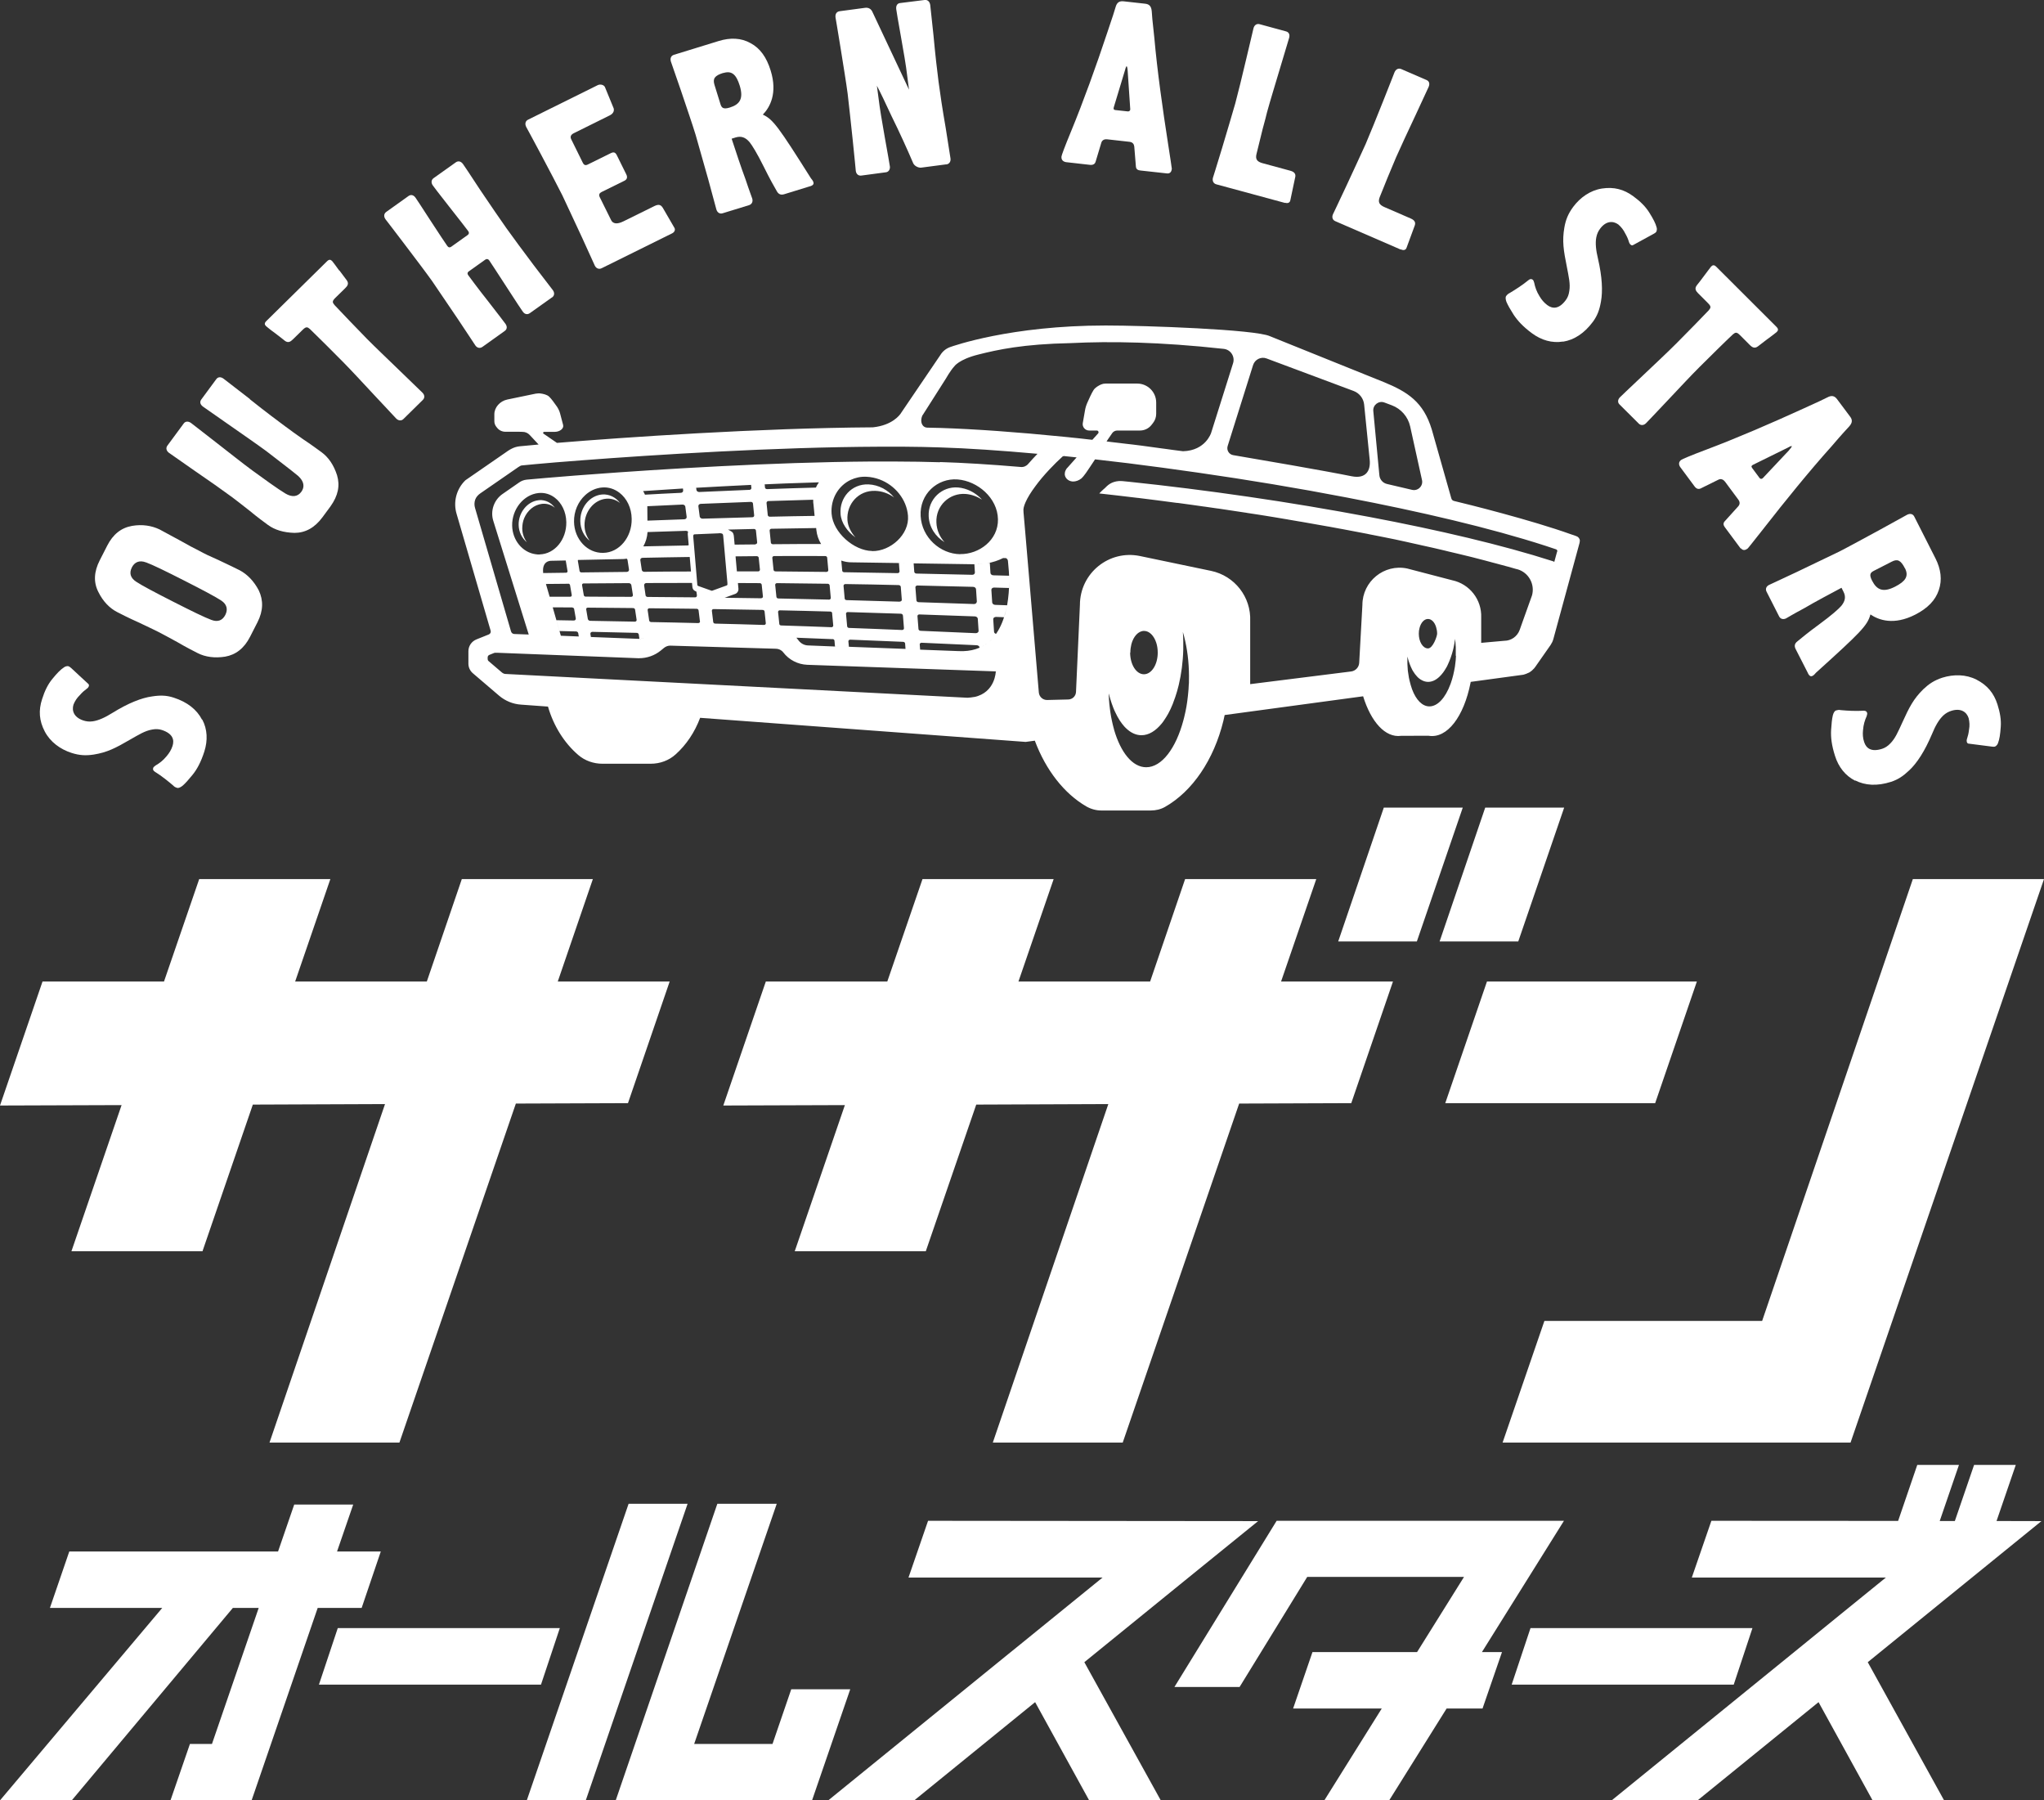 <?xml version="1.0" encoding="UTF-8"?><svg id="_レイヤー_2" xmlns="http://www.w3.org/2000/svg" viewBox="0 0 198.55 174.84"><rect x="0" y="0" width="198.55" height="174.84" fill="#333333" stroke="none"/><defs><style>.cls-1{fill:#fff;stroke-width:0px;}</style></defs><g id="_レイヤー_1-2"><path class="cls-1" d="M52.39,48.58s-.06,0-.08,0c-1.09.12-1.95,1.2-1.93,2.39.01.7.33,1.31.8,1.69-.27-.36-.44-.82-.45-1.33,0-.35.06-.7.19-1.01.31-.74.96-1.3,1.73-1.39.47-.05.9.09,1.25.38-.36-.49-.9-.78-1.51-.74Z"/><path class="cls-1" d="M58.49,48.02c-1.2.1-2.15,1.26-2.12,2.59.01.79.37,1.49.92,1.91-.31-.41-.5-.93-.51-1.5-.02-1.33.92-2.49,2.12-2.59.5-.04.96.12,1.33.42-.41-.55-1.04-.88-1.73-.83Z"/><path class="cls-1" d="M84.36,47.04c-1.64-.06-2.83,1.29-2.71,2.87.06.87.67,1.73,1.45,2.28-.44-.49-.74-1.08-.78-1.67-.11-1.57,1.08-2.92,2.71-2.85.66.02,1.3.26,1.82.64-.6-.74-1.52-1.23-2.49-1.27Z"/><path class="cls-1" d="M93.05,47.34c-1.55-.12-2.92,1.13-2.84,2.8.05,1.09.69,2,1.54,2.51-.46-.5-.76-1.16-.79-1.9-.08-1.66,1.29-2.9,2.84-2.78.55.04,1.1.24,1.59.55-.6-.67-1.47-1.11-2.33-1.18Z"/><path class="cls-1" d="M153.47,52.51c-.02-.2-.14-.37-.34-.44-.22-.08-.26-.1-.49-.17-3.96-1.42-10.1-2.94-11.4-3.25-.14-.03-.24-.14-.27-.28l-1.89-6.66c-.81-2.67-2.34-3.66-4.7-4.62l-11.02-4.44c-1.42-.66-12.14-1.04-15.95-1.04-9.28,0-14.86,2.01-15.1,2.09-.4.14-.74.41-.96.77l-3.82,5.63h0s0,0,0,0c0,0,0,0-.01.02-.11.17-.83,1.18-2.73,1.38-11.08.07-24.01.96-30.69,1.51l-1.3-.89c-.08-.05-.04-.18.05-.18h1.02c.51,0,.92-.32.83-.67l-.29-1.1c-.06-.24-.17-.47-.31-.68-.22-.31-.54-.77-.76-.97-.21-.2-.6-.28-.85-.31-.15-.02-.3,0-.46.02l-2.75.57c-.73.15-1.26.78-1.26,1.42v.69c0,.2.07.39.2.55l.09.11c.18.22.47.36.78.36h1.32s.35.01.35.01c.27,0,.52.11.7.31.26.28.55.59.86.92-.75.07-1.36.12-1.82.17-.58.06-.96.29-1.54.71l-3.75,2.59c-.88.85-1.21,2.12-.85,3.29l3.3,11.32c.04.15-.03.3-.17.36l-1.22.49c-.46.19-.77.64-.77,1.14v1.21c0,.36.16.7.43.93l2.55,2.18c.6.51,1.35.82,2.14.87l2.61.19c.55,1.9,1.59,3.54,2.94,4.7.65.56,1.49.85,2.35.85h4.69c.89,0,1.76-.31,2.42-.91,1.03-.92,1.85-2.14,2.38-3.55l31.62,2.34h0s0,0,0,0h0s.89-.12.89-.12c1.07,2.86,2.85,5.14,5.01,6.39.44.25.94.39,1.44.39h4.82c.48,0,.96-.11,1.38-.35,2.66-1.51,4.74-4.57,5.67-8.37l.12-.55,13.45-1.82c.76,2.46,2.14,4.05,3.69,3.84.74,0,1.91,0,2.65-.01,1.84.32,3.45-1.89,4.09-5.12l.02-.11,5.01-.68c.06,0,.13-.02.19-.04.07-.02.14-.04.21-.07.01,0,.03-.01.04-.02.06-.02.12-.05.18-.08,0,0,.01,0,.02,0h0s0,0,0,0c.06-.03.12-.07.17-.11,0,0,0,0,0,0h0s.06-.05.09-.07c.02-.02.04-.03.06-.05,0,0,.01-.01.02-.02,0,0,0,0,0,0,.04-.04.09-.08.13-.13,0,0,0,0,0,0,0,0,.02-.02.02-.02,0,0,0,0,0,0,0,0,.01-.02.02-.02.04-.05.08-.09.11-.14l1.49-2.13c.06-.09.11-.18.16-.28.05-.1.08-.2.11-.3l2.54-9.32s.01-.07.02-.1c0-.03,0-.06,0-.08ZM134.48,39.09l.72.27c.9.34,1.57,1.11,1.78,2.05l1.15,5.21c.13.58-.4,1.09-.97.95-.81-.19-1.62-.38-2.43-.57-.4-.09-.7-.43-.74-.84l-.59-6.24c-.06-.59.53-1.04,1.08-.83ZM123.03,34.81l8.46,3.16c.56.21.96.72,1.02,1.32l.54,5.37c.1.99-.32,1.88-1.76,1.59-2.55-.52-9.01-1.63-11.5-2.05-.41-.07-.66-.48-.54-.88l2.47-7.86c.17-.55.77-.85,1.31-.65ZM89.63,40.31l.13-.21.18-.28,1.92-3.02s.46-.81.82-1.2c0,0,.43-.69,2.36-1.17,0,0,0,0,0,0,1.86-.47,4.35-1.02,8.99-1.11,0,0,0,0,0,0,3.76-.19,8.65-.12,14.84.56.67.07,1.11.74.91,1.39l-2.13,6.76s-.53,1.73-2.73,1.79h0c-.11-.01-.21-.03-.32-.04-.21-.03-.41-.06-.62-.08-.24-.03-.48-.07-.72-.1-.15-.02-.31-.04-.46-.06-.17-.02-.34-.04-.51-.07-.15-.02-.29-.04-.44-.06-.17-.02-.34-.04-.51-.07-.15-.02-.29-.04-.44-.06-.3-.04-.59-.07-.88-.11-.15-.02-.29-.04-.44-.05-.17-.02-.34-.04-.51-.06-.14-.02-.27-.03-.41-.05-.17-.02-.35-.04-.52-.06-.14-.02-.51-.06-.65-.08l.13-.2c.15-.22.29-.42.42-.61.11-.16.3-.25.49-.25h.54s1.66,0,1.66,0c.44,0,.86-.2,1.13-.55l.14-.18c.2-.25.31-.57.31-.89v-1.1c0-1.02-.83-1.84-1.84-1.84h-3.09c-.15,0-.29.03-.43.09-.22.1-.56.28-.73.55-.18.28-.43.84-.6,1.22-.11.25-.19.51-.23.77l-.21,1.2c-.07.38.23.73.62.73h.74c.15,0,.22.17.13.28l-.56.62c-.07,0-.13-.01-.2-.02-.12-.01-.24-.03-.36-.04-.17-.02-.34-.04-.52-.06-.12-.01-.25-.03-.37-.04-.17-.02-.34-.04-.5-.05-.12-.01-.24-.02-.36-.04-.17-.02-.34-.03-.51-.05,0,0,0,0,0,0-4.49-.45-8.57-.74-11.91-.85-.43-.01-.86-.02-1.3-.03-.2,0-.38-.1-.48-.27-.22-.36-.06-.8.02-.96ZM94.65,67.68c-.21.04-.43.07-.68.08l-44.86-2.31c-.13,0-.25-.06-.35-.14l-1.3-1.11c-.06-.05-.09-.12-.09-.19v-.17c0-.1.06-.2.16-.24l.47-.19s.07-.02.1-.02h.17s13.69.53,13.69.53c.04,0,.08,0,.13,0,.76,0,1.5-.26,2.09-.74l.33-.27c.18-.14.4-.22.62-.21l10.24.3c.27,0,.54.13.71.35.56.73,1.41,1.17,2.33,1.21l18.32.64s-.04,2.05-2.09,2.49ZM97.73,54.21c.1.05.17.14.18.27l.09,1.02c0,.13.01.27.02.41-.46-.01-.96-.03-1.52-.04-.15,0-.28-.1-.29-.23-.03-.4-.04-.65-.06-.98-.08.02-.17.03-.26.04.54-.09,1.06-.26,1.54-.5.1-.05.22-.05.31,0-.09-.04-.19-.05-.29,0,.1,0,.2,0,.29,0ZM54.96,54.47c.07.39.1.59.17.99.01.08-.05.16-.14.16-.9.01-1.56.02-2.22.03,0,.07.02.14.03.21-.15-.74.05-1.1.28-1.26.12-.09.28-.13.43-.14.5-.01.97-.02,1.43-.03,0,.02.02.03.02.05ZM55.2,56.68c.08,0,.15.06.17.13.07.39.1.59.17.98.01.08-.05.16-.14.16-.8,0-1.41,0-2.01,0l-.36-1.24c.65,0,1.3-.01,2.17-.02ZM55.61,59.01c.08,0,.15.06.16.13.06.37.09.55.16.91.02.12-.07.22-.2.21-.66-.01-1.18-.02-1.68-.03l.3,1.05c.47.01.98.02,1.6.04.11,0,.21.08.22.18.02.12.04.22.05.31l-1.74-.07-.79-2.76c.57,0,1.16,0,1.92.01ZM61.33,56.83c.06.38.09.58.15.96.01.09-.06.17-.17.17-1.78,0-2.66-.01-4.43-.02-.08,0-.15-.06-.17-.13-.07-.4-.1-.6-.17-.99-.01-.08.05-.16.14-.16,1.76-.01,2.64-.02,4.4-.03.12,0,.23.08.25.2ZM61.69,59.2c.06.4.09.6.15,1,.01.09-.06.17-.17.17-1.74-.04-2.61-.05-4.34-.08-.11,0-.21-.08-.23-.18-.06-.38-.1-.56-.16-.94-.01-.08.05-.16.15-.16,1.76.01,2.65.02,4.41.04.09,0,.18.07.19.15ZM57.4,61.86c-.01-.09-.03-.18-.05-.29-.02-.12.07-.21.2-.21,1.72.04,2.59.06,4.31.1.09,0,.17.07.19.15.02.17.04.3.06.43.16,0,.31-.03.46-.08-.17.06-.35.09-.53.08l-4.65-.18ZM68,60.34c.01.1-.07.17-.18.17-1.82-.04-2.74-.07-4.57-.1-.09,0-.18-.07-.19-.15-.06-.41-.09-.61-.15-1.02-.01-.09.07-.17.17-.17,1.84.02,2.76.03,4.59.05.1,0,.18.07.19.16.05.43.08.64.13,1.06ZM67.69,57.84c.01.1-.07.18-.18.17-1.84-.02-2.76-.03-4.61-.04-.09,0-.18-.07-.19-.15-.06-.39-.09-.58-.14-.97-.02-.12.08-.23.22-.23,1.78,0,2.69-.01,4.43-.01l.04.42c.02.15.1.27.22.34,0,0,.08.04.17.09.01.11.03.23.05.37ZM69.84,51.77c.38.02.39.1.41.26l.09.99.09,1.02h0l.13,1.45h0l.1,1.13h0v.11c.02.05-.02.1-.06.12l-1.43.52s0,0,0,0c0,0,0,0-.01,0,0,0-.02,0-.03,0l-1.32-.47s-.06-.04-.07-.07l-.4-4.73c0-.05,0-.12.04-.17.02-.02.05-.04.08-.04l2.39-.1ZM69.32,59.15c1.91.03,2.87.05,4.76.08.1,0,.18.07.19.15.05.46.07.69.12,1.15,0,.09-.07.16-.18.16-1.89-.06-2.84-.08-4.74-.13-.1,0-.18-.07-.19-.16-.05-.43-.08-.65-.13-1.08-.01-.1.07-.18.18-.17ZM73.94,58.1c-1.45-.02-2.35-.04-3.55-.05l.99-.36c.23-.07.37-.29.35-.52l-.05-.55c.63,0,1.28,0,2.12.01.1,0,.18.07.19.15.05.46.07.69.12,1.15,0,.09-.07.17-.17.16ZM73.66,55.49c-.82,0-1.46,0-2.08,0l-.13-1.46c.62,0,1.25-.01,2.06-.02.1,0,.18.07.19.15.05.46.07.7.12,1.16,0,.09-.07.17-.17.17ZM73.38,52.87c-.79,0-1.42.02-2.02.02l-.07-.78c-.02-.16-.03-.4-.3-.53,0,0-.14-.07-.27-.15.76-.02,1.51-.04,2.52-.06.1,0,.19.07.19.15.05.47.07.7.12,1.16,0,.09-.07.17-.18.17ZM73.1,50.23c-1.93.05-2.9.08-4.86.14-.13,0-.25-.09-.27-.2-.05-.4-.08-.6-.13-1-.02-.13.09-.24.23-.24,1.96-.08,2.94-.12,4.87-.19.1,0,.19.06.2.15.05.47.07.7.12,1.17,0,.09-.07.17-.17.17ZM67,54.1l.12,1.4c-1.81,0-2.72.01-4.53.03-.13,0-.24-.08-.25-.2-.06-.37-.08-.56-.14-.93-.02-.12.08-.23.22-.23,1.82-.04,2.74-.05,4.56-.08.01,0,.02,0,.03,0ZM62.79,61.86c-.06.03-.11.06-.17.08.06-.02.12-.05.17-.08ZM62.99,61.72l.41-.33-.41.33s0,0,0,0c0,0,0,0,0,0ZM79.01,48.88c.05.49.09.86.12,1.22-1.56.02-2.56.04-4.35.08-.1,0-.19-.07-.2-.15-.05-.48-.07-.71-.12-1.19,0-.09.07-.17.17-.18,1.8-.06,2.8-.09,4.36-.13h0c0,.11,0,.23.01.34ZM79.02,48.24s0-.02,0-.03c0,0,0,.02,0,.03ZM79.06,47.93s0-.02,0-.03c0,.01,0,.02,0,.03ZM80.35,54.15c.04.49.06.73.11,1.22,0,.09-.07.17-.18.17-1.96-.02-2.95-.03-4.95-.05-.1,0-.18-.07-.19-.15-.05-.47-.07-.7-.12-1.17,0-.09.07-.17.18-.17,2.01-.01,3-.01,4.96,0,.1,0,.19.07.19.16ZM80.83,59.55c.04.48.06.72.11,1.2,0,.09-.08.17-.18.16-1.95-.07-2.91-.11-4.88-.17-.1,0-.18-.07-.18-.15-.05-.46-.07-.7-.12-1.16,0-.09.07-.17.18-.16,1.97.04,2.94.07,4.89.12.1,0,.18.07.19.16ZM80.7,58.07c0,.09-.07.17-.18.16-1.96-.05-2.93-.07-4.91-.11-.1,0-.18-.07-.19-.15-.05-.47-.07-.7-.12-1.17,0-.09.07-.17.17-.17,1.99.02,2.97.03,4.93.06.1,0,.18.07.19.16.04.49.06.73.11,1.21ZM80.87,62.06c.1,0,.18.07.19.16.02.22.03.39.05.56l.41.02-3.03-.12c-.35-.01-.68-.18-.9-.46l-.23-.29c1.17.04,2.07.08,3.51.14ZM81.11,54.17s.01,0,.02,0c0,0-.01,0-.02,0ZM87.4,58.43c-2.07-.06-3.11-.09-5.16-.15-.1,0-.19-.07-.19-.16-.04-.49-.07-.74-.11-1.23,0-.09.07-.17.18-.17,2.06.03,3.09.05,5.17.1.11,0,.2.08.21.16.04.51.06.76.1,1.27,0,.09-.08.17-.2.17ZM87.71,59.76c.04.5.06.75.1,1.26,0,.09-.08.17-.2.16-2.06-.08-3.09-.13-5.13-.2-.1,0-.18-.07-.19-.16-.04-.49-.06-.73-.11-1.22,0-.09.08-.17.18-.16,2.05.06,3.08.09,5.14.16.11,0,.2.08.2.16ZM82.46,62.82c-.01-.16-.03-.33-.05-.54,0-.09.08-.17.19-.16,2.04.08,3.06.12,5.12.21.11,0,.2.08.2.16.02.21.03.38.04.53l1.39.05-6.89-.26ZM94.87,54.8h0c.22,0,.43-.01.65-.03-.21.02-.43.04-.65.03ZM95.06,61.27c0,.12-.12.22-.28.22-2.14-.1-3.21-.14-5.35-.23-.11,0-.2-.08-.21-.16-.04-.51-.06-.76-.1-1.27,0-.09.08-.17.2-.16,2.14.07,3.22.11,5.37.19.15,0,.28.11.29.22.03.48.05.72.08,1.2ZM94.88,58.44c0,.13-.12.22-.27.22-2.16-.08-3.23-.11-5.38-.18-.11,0-.2-.08-.21-.17-.04-.51-.06-.77-.1-1.28,0-.09.08-.17.2-.17,2.15.05,3.24.08,5.4.13.15,0,.28.1.29.23.03.49.05.73.08,1.21ZM89.38,63.09c-.01-.15-.02-.31-.04-.51,0-.09.08-.17.2-.16,2.13.09,3.2.14,5.33.24.15,0,.28.11.28.22,0,0,0,.01,0,.02.34-.15.63-.34.9-.56-.71.6-1.67.96-2.96.89h0s-3.72-.14-3.72-.14ZM96.56,61.35c-.03-.49-.05-.73-.08-1.22,0-.13.12-.22.28-.22.27.01.53.02.77.03-.24.75-.59,1.45-1.09,2.02.11-.13.22-.26.32-.4-.11-.03-.2-.11-.2-.21ZM96.67,58.74c-.15,0-.28-.11-.29-.23-.03-.49-.05-.74-.08-1.23,0-.13.12-.23.28-.22.53.01.99.03,1.43.04.01-.21.02-.42.02-.62,0,.69-.06,1.49-.2,2.3-.35-.01-.73-.03-1.15-.04ZM97.82,58.78c-.07.39-.16.79-.29,1.17.12-.38.22-.78.29-1.17ZM96.44,61.97c-.11.13-.24.25-.37.36.13-.11.25-.23.37-.36ZM93.26,53.82c-1.92-.03-3.72-1.61-3.83-3.71-.12-2.12,1.62-3.7,3.59-3.55,1.94.15,3.88,1.79,3.92,3.87.04,2.03-1.85,3.41-3.67,3.38ZM94.85,54.8c-.07,0-.14,0-.2,0,.02.25.03.47.05.8,0,.13-.12.23-.27.22-2.17-.05-3.25-.08-5.41-.12-.11,0-.2-.08-.21-.17-.03-.33-.04-.56-.06-.82,2.04.03,4.08.06,6.11.09ZM87.32,54.69c.02.25.04.47.06.8,0,.09-.08.17-.19.17-2.08-.04-3.12-.06-5.19-.09-.1,0-.19-.07-.19-.16-.04-.4-.06-.63-.09-.97,0,0,0,0,0,0,.32.11.65.17.99.17,1.8.03,3.59.06,5.37.08-.25,0-.51,0-.76-.01ZM81.4,54.32s0,0,.01,0c0,0,0,0-.01,0ZM84.72,53.51c-1.79-.03-3.8-1.81-3.94-3.61-.11-1.44.65-2.73,1.86-3.3.45-.21.97-.33,1.53-.3.44.02.86.11,1.27.26,1.48.55,2.63,1.92,2.76,3.52.15,1.83-1.71,3.47-3.48,3.44ZM80.85,54.01s-.01,0-.02-.01c0,0,.01,0,.02.01ZM80.58,53.81s0,0,0,0c0,0,0,0,0,0ZM80.34,53.59s0,0,0,0c0,0,0,0,0,0ZM79.74,52.83c-1.77,0-2.77,0-4.67.02-.1,0-.18-.07-.19-.15-.05-.47-.07-.71-.12-1.18,0-.09.07-.17.18-.17,1.78-.03,2.78-.05,4.34-.07,0,.06.01.12.02.19.05.49.21.95.46,1.36,0,0,0,0,0,0ZM80.12,53.36s0,0,0,0c0,0,0,0,0,0ZM79.14,50.16c.03.25.05.51.08.79-.03-.29-.05-.54-.08-.79ZM79.25,47.35h0c-1.79.05-2.8.08-4.74.15-.1,0-.19-.06-.2-.15-.01-.12-.02-.22-.03-.32-.43.02-.86.04-1.29.06,2.16-.1,4.37-.19,6.56-.25-.12.16-.22.33-.3.52ZM79.14,47.64s0-.01,0-.02c0,0,0,.01,0,.02ZM72.96,47.09c0,.09.02.19.03.3,0,.09-.07.17-.17.18-1.94.08-2.93.12-4.9.21-.13,0-.25-.08-.27-.2,0-.08-.02-.14-.03-.21,1.72-.1,3.51-.19,5.34-.28ZM66.35,47.44c.42-.03.85-.05,1.27-.08-.43.02-.85.05-1.27.08ZM62.89,50.55c0-.42,0-.85-.01-1.27,0-.13,0-.26-.02-.39,0,.09.02.18.02.27,1.15-.06,2.02-.1,3.42-.16.13,0,.25.08.27.2.05.39.08.59.13.99.02.13-.09.24-.23.24-1.46.05-2.35.08-3.57.13ZM66.34,47.44c0,.06.01.11.02.18.02.13-.09.24-.23.24-1.43.07-2.31.11-3.48.18,0,0,0,0,0,0-.05-.12-.11-.24-.18-.35,1.23-.08,2.53-.17,3.87-.25ZM62.84,48.76c-.01-.09-.03-.19-.05-.27.02.09.04.18.05.27ZM62.76,48.37c-.03-.11-.07-.22-.11-.33.04.11.08.22.11.33ZM62.9,51.67h0c1.31-.04,2.21-.07,3.73-.12.08,0,.16.03.21.09-.03.08-.04.18-.03.28l.09,1.02s-.07.03-.11.03c-1.73.03-2.65.05-4.3.09,0,0,0,0,0,0,.23-.4.38-.88.41-1.39ZM62,53.68s0,0,0,0c0,0,0,0,0,0ZM61.8,53.85s0,0,0,0c0,0,0,0,0,0ZM61.59,53.99s0,0,0,0c0,0,0,0,0,0ZM61.36,54.11s0,0,0,0c0,0,0,0,0,0ZM60.96,54.4c.06.37.08.55.14.91.02.12-.08.23-.22.23-1.77.02-2.65.03-4.41.05-.08,0-.15-.06-.17-.13-.07-.4-.1-.6-.17-1,0-.03,0-.05.01-.08,1.42-.03,2.8-.06,4.4-.09.11,0,.22-.02.33-.04,0,0,0,0,0,0,.05.04.08.09.09.14ZM58.6,53.69c-1.54.04-2.81-1.31-2.84-3.02-.02-1.01.4-1.95,1.07-2.57.46-.43,1.04-.71,1.67-.76.62-.05,1.2.15,1.67.51.71.54,1.18,1.47,1.19,2.54.03,1.79-1.21,3.27-2.75,3.3ZM56.12,54.39c-.34,0-.69.02-1.04.02.35,0,.7-.02,1.04-.02ZM52.43,53.85c-.14,0-.28,0-.42-.03-1.25-.18-2.23-1.34-2.26-2.77-.03-1.59,1.11-3.02,2.56-3.17.59-.06,1.13.11,1.58.45.66.5,1.1,1.36,1.12,2.37.03,1.7-1.13,3.1-2.58,3.14ZM96.79,65.22l-.05-.02h.05s0,.01,0,.02ZM98.02,56.47c0-.2,0-.38,0-.56,0,.18,0,.36,0,.56ZM91.32,44.89c-1.35-.04-2.81-.07-4.37-.07-.23,0-.46,0-.7,0-.58,0-1.16,0-1.75,0-9.53.07-20.19.73-27.1,1.25-.57.04-1.11.08-1.62.12-2.04.16-3.64.3-4.62.39-.27.03-.52.12-.74.28h0s-1.6,1.11-1.6,1.11c-.84.58-1.21,1.65-.9,2.62l3.44,11.03-1.4-.05c-.15,0-.28-.11-.32-.25l-3.49-11.97c-.09-.28-.08-.57.01-.83.09-.25.28-.46.5-.61l3.4-2.35c.48-.34.54-.35.62-.36.67-.07,1.81-.17,3.32-.3.77-.06,1.62-.13,2.56-.2,7.08-.54,18.71-1.28,28.85-1.32.28,0,.56,0,.84,0,.48,0,.94,0,1.4,0,.05,0,.09,0,.14,0,1.25.01,2.44.03,3.54.07,2.66.08,5.88.3,9.45.62-.29.3-.6.63-.91.99-.18.21-.45.32-.72.29-2.94-.25-5.59-.41-7.85-.48ZM115.48,66.39c-.01.37-.04.74-.08,1.1,0,.06-.01.12-.02.18-.01.11-.03.22-.04.33,0,0,0,0,0,0,0,.05-.01.11-.02.16-.04.31-.1.62-.16.92-.04.19-.08.38-.13.57-.02.09-.05.18-.07.27,0,.01,0,.03-.01.04-.72,2.7-2.09,4.55-3.61,4.55-1.34,0-2.48-1.44-3.12-3.64,0,0,0-.01,0-.02-.01-.05-.03-.09-.04-.14-.06-.21-.11-.44-.16-.66-.06-.28-.12-.57-.16-.87,0-.05-.01-.1-.02-.15,0,0,0,0,0,0-.01-.08-.02-.16-.03-.23-.04-.3-.07-.61-.09-.92,0-.14-.02-.28-.02-.43,0-.04,0-.08,0-.12,0,.04.02.08.03.12.04.15.08.29.12.43.09.3.19.59.3.87.03.08.06.16.1.24,0,0,0,0,0,0,.02.05.05.1.07.15.14.3.29.58.45.83.15.22.3.43.46.6.05.05.09.1.14.14,0,0,.01.02.02.02.45.43.95.67,1.49.67.71,0,1.38-.42,1.97-1.14h0s.02-.03.03-.04c.07-.08.13-.17.19-.26.14-.2.27-.41.4-.64.16-.29.31-.61.45-.96.02-.05.04-.11.06-.17,0,0,0,0,0,0,.06-.16.12-.32.18-.49,0,0,0,0,0,0,.13-.37.24-.77.34-1.18.25-1.05.41-2.22.44-3.45,0-.27,0-.53,0-.8,0-.3-.02-.6-.04-.9.09.28.16.58.23.89.26,1.17.4,2.51.36,3.93,0,.06,0,.13,0,.19ZM109.8,63.37c0-.29.04-.56.1-.81.2-.76.68-1.29,1.23-1.29.52,0,.97.47,1.19,1.16.09.28.14.6.14.95,0,1.16-.6,2.1-1.34,2.1s-1.34-.94-1.34-2.1ZM141.43,63.71c-.01.27-.03.53-.07.78,0,0,0,0,0,0,0,.05-.01.1-.02.16,0,.06-.02.13-.03.19-.02.11-.04.22-.06.32-.03.14-.06.28-.09.41-.07.27-.14.53-.23.77-.01.04-.03.07-.04.11-.48,1.3-1.23,2.15-2.04,2.15-.7,0-1.3-.64-1.68-1.65-.01-.03-.02-.06-.03-.09-.08-.23-.15-.47-.21-.73,0-.03-.01-.05-.02-.08-.02-.07-.03-.15-.05-.23-.03-.19-.06-.38-.09-.58,0-.05-.01-.1-.02-.15,0,0,0,0,0,0-.04-.4-.05-.83-.04-1.26,0-.02,0-.05,0-.07,0,.02.01.05.02.07.12.46.27.86.45,1.21,0,0,0,0,0,0,.03.05.05.1.08.14.12.2.25.37.39.52.04.04.07.07.11.11.07.07.15.12.22.17.23.15.48.24.74.24.38,0,.75-.17,1.09-.49.13-.12.26-.27.38-.43.05-.07.1-.14.15-.22.07-.11.14-.23.21-.35.03-.05.05-.11.08-.17,0,0,0,0,0,0,.21-.44.39-.94.53-1.5.01-.06.03-.12.04-.18.06-.27.11-.55.14-.84.03.26.06.53.07.81,0,.05,0,.11,0,.17,0,.22,0,.44,0,.66ZM137.82,61.54c0-.2.02-.38.07-.55.13-.52.45-.88.82-.88.35,0,.65.32.79.79.06.19.1.41.1.64s-.4,1.43-.89,1.43-.89-.64-.89-1.43ZM151.25,53.58l-.27.99s0,0,0,0c-.04-.03-.09-.06-.14-.07-4.92-1.58-11.17-3.04-17.78-4.29-3.87-.73-7.87-1.4-11.8-1.97-3.99-.58-7.9-1.07-11.54-1.45-.24-.02-.48-.05-.71-.07-.19-.02-.39-.01-.58.03-.08.02-.16.04-.23.06-.26.08-.5.23-.7.42-.03.03-.07.06-.1.1-.06.06-.12.12-.2.18-.13.12-.27.25-.42.41,1.21.13,2.45.28,3.71.43,0,0,.02,0,.03,0,1.25.15,2.52.32,3.81.49.02,0,.04,0,.07,0,.86.12,1.72.23,2.59.36,0,0,.01,0,.02,0,.42.06.84.12,1.25.18.03,0,.06,0,.1.01.86.13,1.72.26,2.59.39.06,0,.12.02.18.03.26.04.53.08.79.12.15.03.31.05.46.07.85.14,1.7.27,2.55.42.06,0,.11.02.17.03.37.06.74.12,1.1.19.07.01.13.02.2.03.83.14,1.66.29,2.49.44.08.01.16.03.24.04.34.06.68.13,1.02.19.08.01.16.03.23.04.81.15,1.62.31,2.42.46.09.02.19.04.28.06.32.06.64.13.97.19.08.02.17.03.25.05.4.08.79.16,1.19.24.03,0,.06.01.09.02.36.07.71.15,1.06.23.1.02.21.04.31.07.3.07.6.13.9.2.09.02.17.04.26.06.38.08.75.17,1.13.25.06.01.11.03.17.04.31.07.63.14.94.22.11.03.22.05.32.08.29.07.57.14.85.2.08.02.17.04.25.06.36.09.72.18,1.07.26.07.02.14.03.2.05.29.07.57.14.85.22.1.03.21.05.31.08.27.07.55.14.82.22.08.02.15.04.23.06.34.09.67.18,1,.27.08.02.15.04.23.06.26.07.51.14.77.22.05.01.11.03.16.04,0,0,0,0,.01,0,1.07.32,1.69,1.44,1.4,2.52l-.93,2.6-.27.76c-.23.64-.83,1.06-1.5,1.06l-2.24.2v-2.45c.07-1.74-1.12-3.27-2.82-3.63l-4.37-1.14c-2.24-.47-4.35,1.25-4.35,3.54l-.31,5.61c-.02.44-.36.8-.79.85l-9.8,1.23v-6.12c.1-2.34-1.51-4.4-3.8-4.88l-6.9-1.44c-3.02-.63-5.84,1.67-5.84,4.75l-.38,8.45c-.02.4-.34.72-.75.73l-2.05.05c-.42.01-.77-.31-.81-.72l-.95-11.23h0s-.36-4.23-.36-4.23l-.18-2.07v-.06c-.04-.23.04-.54.2-.9.2-.45.52-.97.93-1.52.4-.55.88-1.12,1.4-1.67.41-.44.85-.87,1.28-1.26.03-.01.07-.02.11-.03,0,0,0,0,.01,0,.41.04.82.08,1.23.13h0s-.88.99-.88.99c-.1.09-.17.21-.22.33-.04.1-.05.2-.05.3,0,.02,0,.05,0,.07.06.41.46.68.88.65.22-.02.48-.09.75-.31.09-.08.24-.26.42-.51.24-.34.55-.82.89-1.33,1.03.12,2.08.24,3.16.37,2.24.28,4.56.59,6.91.93,4.73.68,9.62,1.49,14.35,2.4,7.16,1.37,13.97,2.96,19.32,4.69.35.11.71.23,1.05.35.08.03.13.12.11.2Z"/><path class="cls-1" d="M19.65,69.88c.5.95.54,2.02.2,3.1-.33,1.03-.71,1.73-1.15,2.27-.39.48-.68.81-.97,1.06-.17.13-.37.25-.53.2-.14-.04-.28-.11-.37-.22-.49-.42-1.15-.95-1.78-1.34-.15-.1-.22-.2-.17-.37.02-.07.1-.15.23-.24.35-.2.73-.48,1.07-.9.25-.29.46-.62.58-1,.2-.62,0-1.21-1.04-1.55-.28-.09-.59-.11-.95-.04-.69.12-1.24.47-2.14.98-1.41.82-2.22,1.24-3.54,1.45-.74.11-1.36.09-2.16-.17-1.08-.35-2.05-1.06-2.58-2.07-.55-1.05-.62-2.05-.26-3.15.25-.79.56-1.43.99-1.95.48-.59.82-.93,1.12-1.12.11-.1.34-.16.45-.12.09.03.2.12.28.19.42.4,1.22,1.13,1.62,1.5.06.05.12.12.08.24-.02.07-.08.18-.22.27-.2.15-.41.32-.66.61-.27.26-.47.56-.61.91-.19.6.04,1.25.96,1.55.28.09.56.13.91.08.57-.08,1.21-.38,1.93-.83,1.52-.94,2.81-1.45,3.84-1.59.79-.12,1.39-.11,2.09.12,1.34.43,2.25,1.17,2.75,2.13Z"/><path class="cls-1" d="M25.14,57.34c.45.96.44,1.97-.13,3.09l-.72,1.41c-.57,1.12-1.39,1.75-2.42,1.93-1.02.16-1.93.03-2.66-.34-.33-.17-1.15-.58-1.96-1.06-.83-.45-1.46-.8-1.9-1.02-.44-.22-1.09-.53-1.94-.93-.86-.38-1.68-.8-2.01-.97-.75-.38-1.39-1.04-1.84-1.95-.49-.95-.44-1.97.13-3.09l.72-1.41c.57-1.12,1.36-1.74,2.42-1.93,1-.17,1.9-.02,2.66.34.33.17,1.14.61,1.96,1.06.82.47,1.46.8,1.9,1.02.43.25,1.08.55,1.94.93.85.4,1.68.8,2.01.97.72.39,1.36,1.03,1.84,1.95ZM14.19,54.62c-.65-.25-1.12-.03-1.38.48-.27.54-.16,1.02.43,1.4.56.37,1.81,1.03,3.6,1.94,1.77.9,3.06,1.53,3.69,1.76.63.24,1.09.05,1.36-.49.26-.52.16-1.02-.4-1.39-.56-.37-1.83-1.04-3.6-1.94-1.79-.91-3.06-1.53-3.69-1.76Z"/><path class="cls-1" d="M24.27,38.77c1.59,1.27,2.73,2.11,3.4,2.61.66.49.98.72,1.75,1.26.79.52,1.5,1.05,1.82,1.28.66.49,1.17,1.21,1.5,2.23.3,1.01.11,1.98-.64,3.03l-.79,1.07c-.75,1.01-1.66,1.5-2.71,1.5-1.06-.03-1.91-.29-2.57-.77-.3-.22-1.04-.76-1.76-1.36-.74-.58-1.31-1.03-1.7-1.32-.94-.69-2.15-1.55-3.69-2.6-1.52-1.06-2.34-1.63-2.46-1.72-.26-.19-.33-.46-.17-.69l1.6-2.17c.16-.22.45-.23.71-.04.12.09.9.7,2.37,1.84s2.63,2.07,3.57,2.76,2.55,1.85,3.21,2.24c.68.41,1.22.31,1.56-.16.34-.46.28-1.01-.31-1.54-.59-.5-2.17-1.69-3.09-2.41-.94-.69-2.16-1.53-3.69-2.6-1.52-1.06-2.34-1.63-2.46-1.72-.26-.19-.35-.44-.17-.69l1.46-1.98c.16-.22.43-.25.71-.04.12.09.96.74,2.55,1.97Z"/><path class="cls-1" d="M32.98,26.28c.36.48.57.76.69.92.24.32.11.55-.14.79l-.97.95c-.32.32-.27.44-.06.69.42.46,2.33,2.44,3.14,3.27.82.83,1.9,1.85,3.23,3.14,1.36,1.31,2.07,2,2.17,2.1.21.21.24.49.04.69l-1.9,1.87c-.2.19-.48.16-.69-.05-.1-.11-.78-.83-2.07-2.21-1.27-1.36-2.27-2.45-3.09-3.28-.82-.83-2.76-2.77-3.22-3.2-.24-.21-.37-.26-.69.05l-.97.95c-.25.25-.48.37-.8.12-.16-.12-.42-.35-.91-.71-.49-.35-.75-.58-.89-.69-.14-.14-.21-.28.03-.51l5.88-5.79c.23-.23.37-.16.51-.02.1.14.33.41.67.9Z"/><path class="cls-1" d="M53.62,28.88l-2.15,1.53c-.25.18-.52.1-.69-.15-.1-.14-.6-.88-1.5-2.28-.9-1.4-1.68-2.57-1.75-2.68-.14-.2-.3-.15-.4-.08l-1.6,1.14c-.1.07-.18.19-.03.39.07.1.91,1.24,1.94,2.54,1.02,1.31,1.56,2.02,1.66,2.16.17.24.18.51-.07.69l-2.17,1.55c-.25.17-.52.1-.69-.15-.09-.12-.62-.96-1.67-2.52-1.04-1.54-1.88-2.77-2.53-3.73-.68-.95-1.58-2.13-2.7-3.61-1.12-1.48-1.73-2.26-1.82-2.38-.19-.26-.17-.55.07-.72l2.17-1.55c.25-.17.5-.08.68.18.07.1.55.82,1.4,2.14.83,1.29,1.6,2.42,1.67,2.52.14.2.27.17.38.1l1.6-1.14c.1-.07.2-.2.05-.4-.07-.1-.9-1.18-1.86-2.39-.97-1.23-1.49-1.92-1.56-2.02-.19-.26-.17-.55.07-.72l2.15-1.53c.25-.18.52-.1.71.17.09.12.64.94,1.66,2.5,1.04,1.54,1.88,2.77,2.55,3.72.68.95,1.56,2.14,2.68,3.63,1.15,1.49,1.75,2.28,1.84,2.4.17.24.16.53-.09.7Z"/><path class="cls-1" d="M65.29,22.66l-6.85,3.39c-.27.13-.53.01-.66-.25-.07-.13-.46-1.04-1.25-2.75-.78-1.69-1.42-3.03-1.91-4.09-.52-1.04-1.22-2.35-2.09-4-.87-1.64-1.35-2.51-1.42-2.64-.14-.29-.08-.57.19-.7l6.76-3.35c.25-.12.59-.04.7.18l.85,2.07c.05.17.04.48-.39.69l-3.47,1.72c-.25.12-.41.31-.26.6l1.13,2.29c.09.18.22.28.47.16l2.23-1.1c.32-.16.47-.07.61.22l.9,1.82c.18.35.02.54-.19.64l-2.21,1.09c-.2.1-.29.26-.17.5l1.11,2.24c.17.33.55.42,1.18.11l3.02-1.49c.45-.22.65-.1.83.2l1.12,1.93c.11.22-.04.43-.24.53Z"/><path class="cls-1" d="M78.68,18.09l-2.5.77c-.26.08-.53.06-.72-.29-.28-.48-.69-1.21-1.25-2.34-.69-1.39-1.16-2.13-1.41-2.44-.41-.47-.82-.6-1.35-.44l-.38.12c.38,1.15.9,2.75,1.34,3.92.38,1.15.63,1.78.66,1.89.08.26,0,.54-.3.64l-2.57.79c-.29.09-.52-.07-.61-.36-.04-.14-.29-1.1-.79-2.92-.5-1.79-.91-3.22-1.23-4.34-.34-1.11-.83-2.52-1.42-4.28-.6-1.76-.94-2.69-.98-2.83-.09-.31,0-.57.3-.66l4.35-1.34c1.11-.34,2.17-.31,3.09.21.92.49,1.55,1.36,1.95,2.66.69,2.22-.08,3.58-.76,4.28,1.01.47,1.53,1.21,4.67,6.18.08.08.21.27.24.37.04.14.04.3-.32.41ZM70.26,7.08c-.84.26-1.04.55-.86,1.15l.58,1.87c.11.35.25.55.92.34.96-.3,1.34-.85.96-2.11-.33-1.06-.75-1.5-1.59-1.24Z"/><path class="cls-1" d="M91.92,15.96l-2.44.32c-.22.03-.62-.12-.77-.42-.52-1.23-1.38-3.12-2.1-4.57-.46-1.01-1.23-2.61-1.43-2.96l.26,1.96c.03.2.2,1.35.5,3.01.29,1.63.48,2.68.5,2.86.04.27-.11.54-.38.57l-2.39.32c-.3.04-.5-.16-.54-.45-.02-.15-.1-1.14-.3-3.01-.19-1.85-.36-3.32-.49-4.48-.15-1.15-.4-2.62-.69-4.46-.29-1.83-.47-2.81-.49-2.96-.04-.32.1-.56.4-.6l2.47-.33c.3-.04.59.07.74.45l3.53,7.5-.28-2.14c-.01-.1-.22-1.45-.5-2.98-.28-1.54-.44-2.54-.46-2.69-.04-.32.08-.56.35-.6L89.81,0c.3-.04.5.16.55.48.02.15.12,1.13.32,2.98.17,1.85.34,3.33.49,4.48s.37,2.62.69,4.46c.3,1.86.45,2.84.47,2.99.04.29-.11.54-.41.58Z"/><path class="cls-1" d="M113.35,16.84l-2.55-.28c-.23-.02-.44-.1-.46-.38l-.16-1.96c-.03-.23-.16-.42-.48-.45l-2.15-.24c-.23-.03-.49.05-.57.33l-.56,1.86c-.07.22-.26.32-.54.29l-2.3-.26c-.25-.03-.51-.18-.47-.55.01-.12.31-.94.93-2.44,1.18-2.86,2.46-6.4,3.52-9.6.49-1.44.76-2.28.8-2.45.13-.48.37-.63.8-.58l2.07.23c.38.04.61.22.65.75,0,.15.07,1,.25,2.57.28,3.17.82,6.99,1.32,10.19.25,1.62.38,2.46.38,2.53-.03.25-.15.48-.48.44ZM109.54,6.88c-.01-.13-.03-.38-.1-.46-.08.07-.13.28-.17.43l-1.08,3.57c-.04.14-.03.25.17.27l1.2.13c.12.01.24-.07.23-.22l-.25-3.71Z"/><path class="cls-1" d="M124.83,19.71l-6.68-1.81c-.29-.08-.4-.34-.33-.63.04-.14.35-1.09.89-2.89.54-1.78.95-3.21,1.28-4.33.3-1.12.65-2.57,1.08-4.38.44-1.81.65-2.78.69-2.92.08-.31.31-.48.6-.4l2.57.7c.29.08.38.33.29.64-.04.14-.32,1.09-.86,2.87-.53,1.78-.97,3.2-1.28,4.33-.25,1.04-.37,1.36-.55,2.13-.14.6-.31,1.25-.48,1.95-.11.48.04.73.6.88l2.69.73c.44.12.56.36.46.69l-.46,2.18c-.05.27-.29.31-.53.24Z"/><path class="cls-1" d="M136.05,24.23l-6.34-2.75c-.28-.12-.35-.39-.23-.67.06-.14.5-1.03,1.29-2.73.79-1.68,1.4-3.04,1.89-4.1.46-1.07,1.01-2.45,1.7-4.17.69-1.72,1.04-2.65,1.1-2.79.13-.3.38-.43.66-.31l2.45,1.06c.28.12.33.38.2.68-.06.14-.48,1.04-1.26,2.72-.79,1.68-1.42,3.03-1.89,4.09-.4.99-.56,1.3-.85,2.03-.22.58-.49,1.19-.75,1.86-.17.46-.07.73.46.96l2.56,1.11c.42.18.5.43.36.75l-.77,2.09c-.09.26-.33.26-.56.16Z"/><path class="cls-1" d="M151.82,33.17c-1.06.17-2.09-.13-3-.8-.87-.64-1.41-1.23-1.79-1.81-.33-.52-.55-.9-.7-1.25-.07-.21-.12-.43-.02-.57.09-.12.2-.22.33-.28.56-.33,1.27-.79,1.84-1.26.14-.11.26-.14.4-.04.06.04.11.14.15.3.08.4.22.84.51,1.3.19.33.44.63.76.87.53.39,1.15.39,1.8-.49.18-.24.29-.52.34-.89.11-.69-.05-1.33-.24-2.34-.32-1.59-.47-2.5-.24-3.82.13-.73.35-1.31.85-1.99.68-.92,1.66-1.61,2.79-1.79,1.17-.18,2.14.07,3.07.76.67.49,1.17.99,1.53,1.56.4.64.62,1.07.71,1.42.06.13.04.37-.03.47-.06.08-.17.15-.27.2-.51.27-1.46.8-1.94,1.06-.06.04-.15.08-.25,0-.06-.04-.15-.14-.19-.29-.07-.24-.17-.49-.36-.82-.16-.33-.38-.62-.67-.87-.51-.37-1.2-.36-1.77.41-.18.24-.3.49-.37.84-.11.57-.03,1.27.17,2.1.4,1.74.47,3.12.28,4.15-.14.79-.34,1.35-.78,1.95-.84,1.13-1.83,1.76-2.89,1.93Z"/><path class="cls-1" d="M171.68,32.93c-.47.37-.75.58-.91.7-.32.24-.55.12-.8-.13l-.96-.96c-.32-.32-.44-.27-.69-.06-.46.42-2.42,2.35-3.24,3.17s-1.84,1.91-3.11,3.26c-1.29,1.37-1.98,2.09-2.08,2.19-.21.21-.49.24-.69.05l-1.89-1.88c-.2-.2-.16-.48.05-.69.11-.11.82-.79,2.19-2.08,1.35-1.28,2.43-2.29,3.26-3.12s2.75-2.79,3.17-3.24c.21-.25.26-.37-.06-.69l-.96-.96c-.25-.25-.37-.48-.13-.79.12-.16.35-.42.7-.91.35-.49.58-.75.68-.9.14-.14.28-.21.51.02l5.84,5.83c.23.23.16.37.02.51-.14.1-.4.33-.89.68Z"/><path class="cls-1" d="M169.1,53.29l-1.53-2.06c-.14-.18-.23-.39-.04-.6l1.32-1.46c.15-.17.2-.4,0-.66l-1.29-1.74c-.14-.18-.37-.32-.63-.19l-1.74.86c-.21.09-.41.03-.58-.2l-1.38-1.86c-.15-.2-.22-.5.08-.72.1-.07.9-.42,2.42-.99,2.9-1.09,6.36-2.58,9.42-3.98,1.39-.63,2.19-1,2.34-1.09.44-.24.72-.16.97.18l1.25,1.67c.23.3.26.59-.1.98-.1.11-.69.73-1.71,1.93-2.13,2.37-4.56,5.37-6.55,7.92-1.02,1.29-1.54,1.96-1.6,2-.2.15-.46.22-.65-.05ZM173.79,43.71c.08-.09.25-.28.27-.39-.1-.02-.3.1-.43.17l-3.35,1.65c-.13.07-.2.15-.08.31l.72.97c.08.1.21.12.32.01l2.55-2.71Z"/><path class="cls-1" d="M175.62,65.37l-1.19-2.33c-.13-.25-.15-.52.17-.76.43-.36,1.08-.89,2.09-1.63,1.25-.92,1.9-1.5,2.17-1.81.39-.48.46-.91.2-1.4l-.18-.36c-1.07.57-2.56,1.36-3.63,1.99-1.07.57-1.64.92-1.75.98-.24.12-.53.1-.68-.19l-1.22-2.4c-.14-.27-.02-.53.25-.66.13-.07,1.04-.47,2.74-1.28,1.68-.8,3.02-1.45,4.06-1.95,1.04-.53,2.34-1.25,3.97-2.13,1.63-.89,2.49-1.38,2.63-1.45.29-.15.57-.09.7.18l2.06,4.06c.52,1.03.67,2.08.32,3.08-.33.99-1.08,1.76-2.29,2.38-2.08,1.06-3.54.53-4.35-.02-.29,1.08-.93,1.72-5.29,5.66-.07.09-.23.26-.32.3-.13.07-.29.09-.46-.25ZM185.04,55.19c-.4-.79-.72-.93-1.27-.65l-1.74.89c-.33.17-.5.34-.18.96.46.9,1.07,1.18,2.24.58.99-.51,1.35-1,.96-1.78Z"/><path class="cls-1" d="M180.21,75.82c-.96-.49-1.62-1.33-1.96-2.41-.33-1.03-.42-1.82-.38-2.52.04-.62.08-1.05.17-1.43.06-.21.15-.42.32-.47.14-.04.29-.07.43-.03.64.06,1.49.11,2.23.06.18,0,.3.04.35.21.02.07,0,.18-.05.33-.17.37-.31.81-.35,1.35-.04.38-.02.77.11,1.15.2.62.7.99,1.74.66.28-.09.54-.25.8-.52.49-.5.74-1.11,1.17-2.04.67-1.48,1.09-2.3,2.04-3.23.54-.51,1.05-.86,1.85-1.12,1.09-.34,2.29-.33,3.31.19,1.05.54,1.69,1.31,2.04,2.41.25.79.37,1.49.32,2.17-.05.75-.13,1.23-.26,1.56-.03.14-.18.32-.3.36-.09.03-.23.02-.34,0-.57-.08-1.65-.21-2.19-.28-.08,0-.16-.03-.2-.15-.02-.07-.04-.2.02-.35.08-.24.15-.5.19-.88.07-.36.05-.73-.04-1.1-.19-.6-.76-1-1.68-.71-.28.09-.53.22-.79.46-.42.4-.77,1.01-1.09,1.8-.7,1.65-1.45,2.81-2.21,3.52-.58.55-1.07.89-1.78,1.12-1.35.43-2.51.35-3.47-.14Z"/><polygon class="cls-1" points="164.83 95.32 144.44 95.32 140.39 107.13 160.78 107.13 164.83 95.32"/><polygon class="cls-1" points="185.81 85.37 171.17 128.28 150.02 128.28 145.96 140.09 179.76 140.09 198.55 85.37 185.81 85.37"/><polygon class="cls-1" points="147.48 91.43 151.94 78.43 144.27 78.43 139.84 91.43 147.48 91.43"/><polygon class="cls-1" points="134.42 78.43 129.99 91.43 137.63 91.43 142.09 78.43 134.42 78.43"/><polygon class="cls-1" points="61 107.13 65.05 95.32 54.18 95.32 57.59 85.37 44.86 85.37 41.46 95.32 28.67 95.32 32.09 85.37 19.35 85.37 15.93 95.32 4.13 95.32 0 107.36 11.81 107.32 6.94 121.51 19.67 121.51 24.56 107.27 37.4 107.22 26.18 140.09 38.8 140.09 50.11 107.17 61 107.13"/><polygon class="cls-1" points="131.26 107.13 135.31 95.32 124.44 95.32 127.86 85.37 115.12 85.37 111.72 95.32 98.93 95.32 102.35 85.37 89.61 85.37 86.19 95.32 74.39 95.32 70.26 107.36 82.07 107.32 77.2 121.51 89.93 121.51 94.83 107.27 107.66 107.22 96.44 140.09 109.06 140.09 120.37 107.17 131.26 107.13"/><polygon class="cls-1" points="54.38 158.11 32.81 158.11 32.81 158.11 30.98 163.6 52.55 163.6 54.38 158.11"/><polygon class="cls-1" points="170.23 158.11 148.67 158.11 148.67 158.11 146.84 163.6 168.41 163.6 170.23 158.11"/><polygon class="cls-1" points="35.13 156.15 36.99 150.67 32.74 150.67 34.31 146.11 28.58 146.11 27.01 150.67 6.73 150.67 4.85 156.15 15.76 156.15 0 174.84 6.97 174.84 22.62 156.15 25.13 156.15 20.59 169.36 18.45 169.36 16.56 174.84 18.71 174.84 23.75 174.84 24.44 174.84 30.86 156.15 35.13 156.15"/><polygon class="cls-1" points="61.06 146.04 51.17 174.84 56.91 174.81 66.79 146.04 61.06 146.04"/><polygon class="cls-1" points="76.86 164.05 75.04 169.36 67.43 169.36 75.45 146.04 69.68 146.04 59.82 174.81 78.88 174.84 82.59 164.05 76.86 164.05"/><polygon class="cls-1" points="115.45 153.2 122.21 147.72 90.15 147.69 88.25 153.2 107.1 153.2 99.17 159.64 97.97 160.61 97.97 160.61 80.49 174.81 88.82 174.83 100.55 165.3 105.8 174.84 112.74 174.81 105.33 161.42 115.45 153.2"/><polygon class="cls-1" points="151.92 147.69 124.01 147.69 114.08 163.83 120.41 163.83 126.98 153.14 142.21 153.14 137.65 160.44 127.49 160.44 125.61 165.92 134.22 165.92 128.66 174.81 134.96 174.81 140.52 165.92 144.01 165.92 145.9 160.44 143.95 160.44 151.92 147.69"/><polygon class="cls-1" points="198.3 147.72 193.94 147.71 195.81 142.26 191.76 142.26 189.89 147.71 188.42 147.71 190.29 142.26 186.24 142.26 184.38 147.7 166.24 147.69 164.34 153.2 183.19 153.2 178.84 156.73 178.84 156.73 174.07 160.61 174.07 160.61 156.59 174.81 164.91 174.83 176.65 165.3 181.9 174.84 188.83 174.81 181.43 161.42 191.55 153.2 198.3 147.72"/></g></svg>